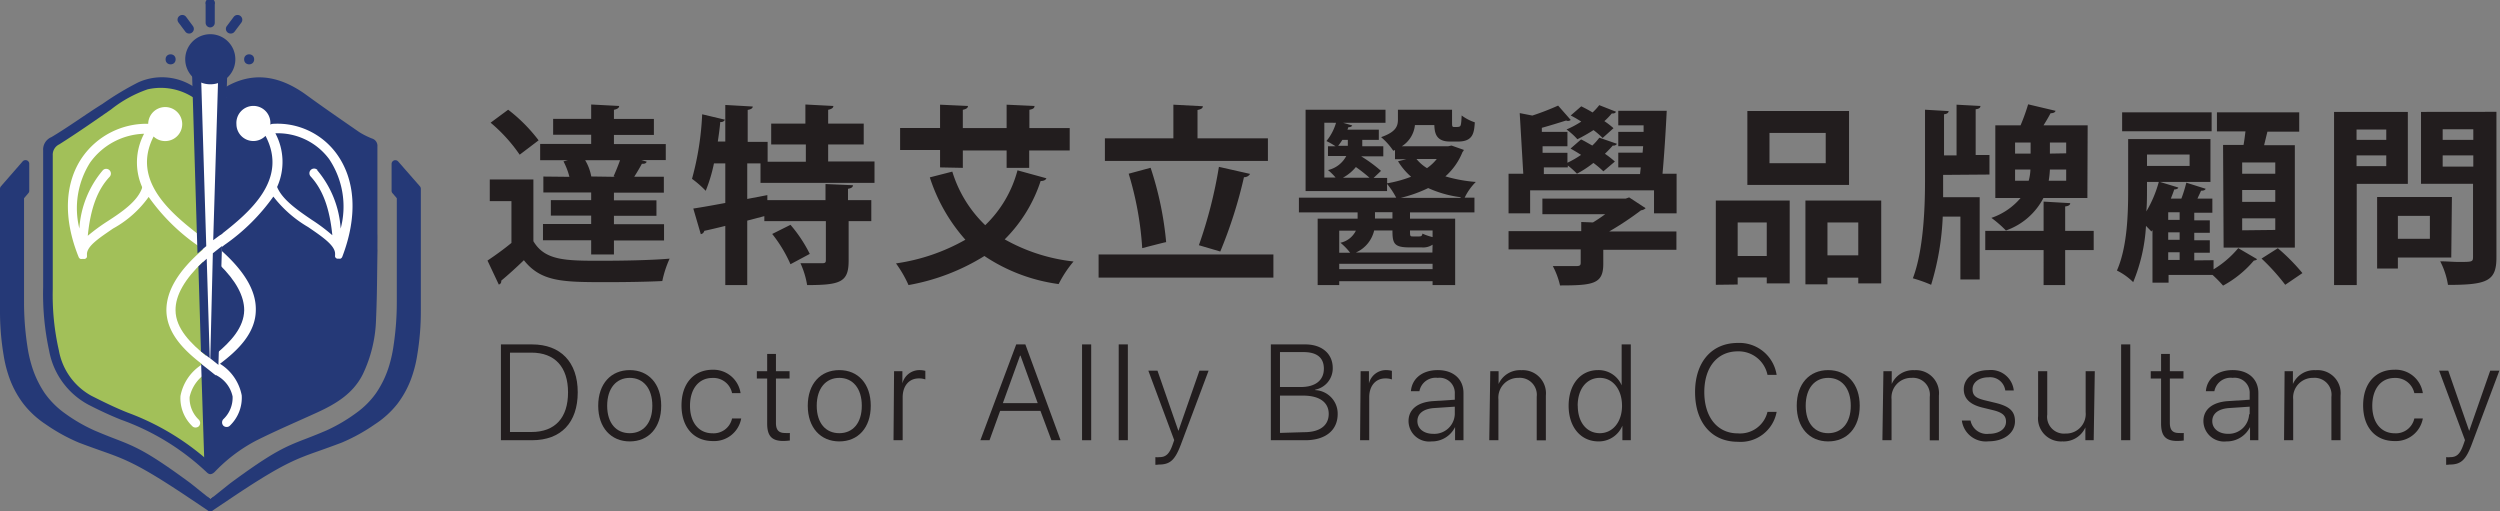 <svg xmlns="http://www.w3.org/2000/svg" viewBox="0 0 273.44 55.9"><rect x="0" y="0" width="273.44" height="55.9" fill="#808080" stroke="none"/><defs><style>.cls-1{fill:#fff;}.cls-2{fill:#221d1e;}.cls-3{fill:#a2c059;}.cls-4{fill:#253977;}</style></defs><g id="&#x5716;&#x5C64;_2" data-name="&#x5716;&#x5C64; 2"><g id="Layer_1" data-name="Layer 1"><polygon class="cls-1" points="7.05 33.78 12.14 42.94 21.7 48.15 23.51 50.12 30.67 41.95 39.3 31.27 40.23 16.96 28.45 8.92 24.49 10.84 23.85 7.04 21.05 7.72 21.37 9.61 18.66 9.22 16.06 9.22 9.28 15.24 7.05 18.52 7.05 33.78"></polygon><path class="cls-2" d="M58.34,19.63v6.75c1.26,2.14,3.56,2.14,7.41,2.14,2.49,0,5.48-.06,7.49-.23a11.54,11.54,0,0,0-.8,2.45c-1.58.08-3.89.12-6,.12-4.83,0-7.24,0-9.14-2.4-.84.81-1.72,1.61-2.47,2.23,0,.26-.06.34-.27.44L53.32,28.5c.82-.55,1.76-1.22,2.62-1.93V22H53.57V19.63ZM55.58,12a17.52,17.52,0,0,1,3.33,3.35l-2.07,1.57a17.32,17.32,0,0,0-3.18-3.5Zm6.7,7.34a7.56,7.56,0,0,0-.65-1.69l.5-.13H59.08V15.74h5.58v-1H60.5V13h4.16V11.43l3.06.16c0,.21-.19.34-.57.42v1h4.37v1.75H67.15v1h5.67v1.75H70.16l.57.17c-.06.21-.27.25-.52.23-.23.42-.53.94-.84,1.42h3.24v1.74H67.15v.84H71.8v1.69H67.15v.92h5.48v1.78H67.15v1.53H64.66V26.28H59.39V24.5h5.27v-.92H60.25V21.89h4.41v-.84H59.43V19.31Zm5,0-.17-.06c.23-.5.5-1.17.71-1.76H64a5.25,5.25,0,0,1,.67,1.78l-.19,0Z"></path><path class="cls-2" d="M95.65,20H83.18V17.87H81.73v3.89l2.2-.42,0,.55h6.36V20.13l3,.13c0,.2-.16.33-.54.39v1.24h2.55v2.3H92.82v4.33c0,2.34-.9,2.66-4.54,2.66a9.26,9.26,0,0,0-.73-2.39c1,0,2,0,2.36,0s.42-.08.42-.35V24.19H83.6v-.55l-1.87.49v7.05h-2.4V24.71c-.86.21-1.65.4-2.3.54a.45.45,0,0,1-.38.36l-.82-2.8c1-.15,2.16-.36,3.5-.61V17.87H78.09a17.17,17.17,0,0,1-.9,3,11.27,11.27,0,0,0-1.5-1.31,31.69,31.69,0,0,0,1.11-7.06l2.49.59a.46.46,0,0,1-.51.25c-.06.69-.16,1.42-.27,2.14h.82v-4l3,.17c0,.18-.17.31-.55.37v3.5h2.18v2.17h4.18V15.8H84.35V13.52h3.74V11.43l3.06.16c0,.21-.19.34-.57.42v1.51h3.89V15.8H90.58v1.86h5.07ZM86.46,28.9a15,15,0,0,0-2-3.31l2-1a15.34,15.34,0,0,1,2.11,3.18Z"></path><path class="cls-2" d="M104.16,18.77a13.64,13.64,0,0,0,3.6,5.86,12.88,12.88,0,0,0,3.53-6l3.16.87c-.06.17-.27.3-.63.3a16,16,0,0,1-3.93,6.38,19.64,19.64,0,0,0,7.53,2.42,12.57,12.57,0,0,0-1.63,2.47A19.17,19.17,0,0,1,107.67,28a23.48,23.48,0,0,1-8.3,3.18A12.86,12.86,0,0,0,98,28.81a21.52,21.52,0,0,0,7.59-2.59,19,19,0,0,1-3.89-6.82Zm-1.34-.46v-1.9H98.45V14h4.37V11.45l3.05.14c0,.21-.18.34-.56.42v2h4.79V11.45l3.05.14c0,.24-.16.34-.56.42v2H117v2.45h-4.43v1.9H110.1v-1.9h-4.79v1.9Z"></path><path class="cls-2" d="M120.16,27.83h19.12v2.53H120.16Zm18.52-12.7V17.6H120.85V15.13h7.49V11.45l3.22.17c0,.21-.18.33-.58.41v3.1Zm-12.83,3.22a36.23,36.23,0,0,1,1.7,8.14c-.07,0-.11,0-2.62.65A35.2,35.2,0,0,0,123.45,19Zm10.88.67a.74.74,0,0,1-.67.36,50.33,50.33,0,0,1-2.59,8.13l-2.34-.69a49.69,49.69,0,0,0,2.19-8.57Z"></path><path class="cls-2" d="M158.76,15.92l1.34.47c0,.12-.11.18-.15.27a7,7,0,0,1-1.86,2.63,16.1,16.1,0,0,0,3.33.61,6.18,6.18,0,0,0-1.22,1.72h1.07v1.61h-7.05v.69h4.94v7.26h-2.47v-.42H146.48v.42h-2.36V23.92h4.37v-.69h-6.42V21.62h10.64a8.67,8.67,0,0,0-1-1.51v.79h-8.91V12h8.74v1.43h-4.64l1,.29c-.06.12-.16.19-.42.19l-.1.27h3.43V15.3H149V16h2.3V17.1h-2.42a15.49,15.49,0,0,1,2.17,1.59l-.81.77h1.48v.59a13.57,13.57,0,0,0,2.62-.72,7.25,7.25,0,0,1-1.43-1.69l.92-.23h-1.25v-1l-.19.08A7.07,7.07,0,0,0,151.06,15c1.61-.56,1.84-1.19,1.84-1.92V12h5.92v1.3c0,.5,0,.59.23.59.42,0,.46,0,.59-.05s.19-.21.23-1.21a5,5,0,0,0,1.44.75c-.08,1.07-.14,2.1-1.82,2.1h-.92c-1.59,0-1.65-1.07-1.69-1.8h-2.12A3.11,3.11,0,0,1,153.32,16h5.06Zm-13.91-2.5v6h1.23a6.4,6.4,0,0,0-.83-.82,3,3,0,0,0,2-1.54h-2V16h.83c-.29-.19-.67-.42-1-.57a5.66,5.66,0,0,0,1.05-2Zm2.57,1.88h-.6a6.76,6.76,0,0,1-.46.65h1.06Zm.25,12.34a6.47,6.47,0,0,0-1.06-1.09,2.44,2.44,0,0,0,1.69-1.32h-1.82v2.41Zm-1.19,1.8h10.21v-.59H146.48Zm3.31-10a16.89,16.89,0,0,0-1.49-1.17,4.78,4.78,0,0,1-1.42,1.17Zm6.9,7.32a1.85,1.85,0,0,1-1.19.3h-1.32c-1.7,0-1.88-.42-1.88-1.85h-2a3.51,3.51,0,0,1-2,2.41h8.37Zm-4.39-2.86v-.69h-1.91v.69Zm7.46-2.33a12.24,12.24,0,0,1-3.55-1,14.64,14.64,0,0,1-3,1.07h6.54Zm-3.07,3.64h-2.47c0,.59,0,.65.29.65h.72c.22,0,.31-.06.35-.31a5.73,5.73,0,0,0,1.11.38Zm-1.76-7.82a4.39,4.39,0,0,0,1.15,1,5,5,0,0,0,1.07-1Z"></path><path class="cls-2" d="M182.3,12.12c-.11,2.24-.28,4.91-.46,6.88h1.54v4.33h-2.47V20.82H167.36v2.51H165V19h1.61l-.39-6.63,1.38.27a28.47,28.47,0,0,0,2.82-1.09l1.38,1.57a.52.52,0,0,1-.29.11.46.46,0,0,1-.21-.05c-.67.21-1.74.55-2.66.8l0,.44h2.8V16h-2.72l0,.71h2.72v1.09a10.78,10.78,0,0,0,1.49-.86c-.38-.25-.78-.48-1.15-.69l1.15-1c.39.18.81.44,1.23.67a6.71,6.71,0,0,0,.77-.86l1.93.67a.45.45,0,0,1-.46.19c-.25.29-.55.6-.86.9a9.9,9.9,0,0,1,1.09.85l-1.26,1.07a10.56,10.56,0,0,0-1.09-.92A11.54,11.54,0,0,1,172.48,19a8.2,8.2,0,0,0-1-.9v.21h-2.62l0,.73h10.52l.08-.73H177V16.7h2.66l.06-.71H177V14.42h2.77l0-.71H177V12.12Zm-4.11,9.47,1.8,1.18a.81.81,0,0,1-.5.23A33.4,33.4,0,0,1,176,25.32h7.36v2h-8v1.55c0,2.18-1.09,2.35-4.73,2.35a8.61,8.61,0,0,0-.79-2.12c1,0,2.28,0,2.61,0s.44-.08.44-.35V27.28H165v-2h7.95v-1l1.28.05c.46-.28.92-.59,1.34-.9H168.7V21.72h9.12Zm-1.44-9.37c-.06.15-.21.21-.46.19a7.88,7.88,0,0,1-.81.84,9.36,9.36,0,0,1,1,.77l-1.19,1.07a9.13,9.13,0,0,0-1-.86,18.72,18.72,0,0,1-1.76,1,7.63,7.63,0,0,0-1.19-1.07,10,10,0,0,0,1.61-.86,12.62,12.62,0,0,0-1.15-.67l1.15-1c.4.19.82.42,1.24.67a6.07,6.07,0,0,0,.73-.8Z"></path><path class="cls-2" d="M187.67,31.15V21.93h8.08V31h-2.51v-.65h-3.18v.77Zm5.57-6.82h-3.18V28h3.18Zm9-12.19v8.09H191.12V12.14Zm-2.55,5.71V14.54h-6.15v3.31Zm-2.22,4.08h8.29V31h-2.51v-.63h-3.37v.73h-2.41Zm2.41,6h3.37V24.33h-3.37Z"></path><path class="cls-2" d="M212.53,19.13v.75c0,.52,0,1.11,0,1.69h4v9h-2.11V23.69h-1.93a29.5,29.5,0,0,1-1.27,7.46,15.65,15.65,0,0,0-2-.71c1.15-3,1.33-7.63,1.33-10.54V12l2.58.15c0,.19-.17.31-.5.35V17H214V11.45l2.61.14c0,.19-.14.32-.52.36v5h1.51v2.14ZM229,25.25v2.1h-3.12v3.83h-2.36V27.35h-6.38v-2.1h6.38v-3.2l2.91.17c0,.19-.17.32-.55.36v2.67Zm-.69-3.59h-4.81a7.35,7.35,0,0,1-4.1,3.55,12.5,12.5,0,0,0-1.59-1.38A7.2,7.2,0,0,0,221,21.66h-2.76V13.71H221a21.71,21.71,0,0,0,.83-2.3l3,.71c-.07.19-.23.25-.55.27-.21.4-.48.86-.77,1.32h4.83Zm-7.91-6.07V16.8h1.7V15.59Zm0,4.18h1.49a5.32,5.32,0,0,0,.19-1.23h-1.68Zm5.59,0V18.54h-1.78a10.49,10.49,0,0,1-.13,1.23Zm0-3V15.59h-1.78V16.8Z"></path><path class="cls-2" d="M242.11,28.46v1a10.67,10.67,0,0,0,2.7-2.32l2.07,1.21a.55.55,0,0,1-.36.15,11.7,11.7,0,0,1-3.37,2.74A13.33,13.33,0,0,0,242,30.07h-4.81v.85h-1.76V25.17l-.12.15c-.15-.17-.38-.4-.59-.61a18.81,18.81,0,0,1-1.4,6.15,6.9,6.9,0,0,0-1.78-1.27c1.15-2.6,1.23-6.26,1.23-8.87V15.21h9V19.9h-5.52l2,.61c0,.12-.21.21-.44.21-.1.31-.23.64-.37,1h1.15a14.1,14.1,0,0,0,.54-1.74l2.12.67c-.07.15-.23.21-.51.21-.1.25-.25.54-.39.86h1.63v1.55H240v.83h1.7v1.36H240v.82h1.7v1.36H240v.84Zm-.21-16.17v2.07h-9.79V12.29Zm-7.07,7.61v.82c0,.73,0,1.54-.07,2.4a13,13,0,0,0,1.36-3.22Zm4.66-3h-4.66v1.25h4.66Zm-1.09,7.15v-.83h-1.25v.83Zm0,2.18v-.82h-1.25v.82Zm-1.25,1.36v.84h1.25v-.84Zm6-11.74h2.24c.09-.48.15-1,.21-1.48h-3.12V12.29h9V14.4H248l-.36,1.48H251v11.2h-7.79ZM248.86,19V17.77h-3.62V19Zm0,3.08v-1.3h-3.62v1.3Zm0,3.07V23.88h-3.62v1.31Zm1.09,6a23.28,23.28,0,0,0-2.59-2.87l1.78-1.13a21.44,21.44,0,0,1,2.69,2.72Z"></path><path class="cls-2" d="M263.36,20.11h-5.59V31.18h-2.48V12.24h8.07ZM261,14.17h-3.25V15.3H261Zm-3.25,4H261V17h-3.25Zm10.36,10h-5.84v1.2H260V21.55h8.18Zm-2.34-4.56h-3.5v2.51h3.5Zm7.28-11.38V28.16c0,2.58-1,3-5.3,3a8.5,8.5,0,0,0-.85-2.58c.69,0,1.42.07,2,.07,1.5,0,1.59,0,1.59-.55v-8H264.8V12.24Zm-2.53,1.91h-3.35V15.3h3.35Zm-3.35,4.08h3.35V17h-3.35Z"></path><path class="cls-2" d="M58.19,37.67c3.13,0,5,1.93,5,5.24s-1.82,5.24-5,5.24h-3.4V37.67Zm-2.41,9.58h2.35c2.58,0,4-1.55,4-4.33s-1.44-4.35-4-4.35H55.78Z"></path><path class="cls-2" d="M65.43,44.38c0-2.41,1.4-3.9,3.45-3.9s3.44,1.49,3.44,3.9-1.39,3.9-3.44,3.9S65.43,46.77,65.43,44.38Zm5.92,0c0-1.92-1-3.05-2.47-3.05s-2.47,1.13-2.47,3.05,1,3,2.47,3S71.35,46.29,71.35,44.38Z"></path><path class="cls-2" d="M80.07,43a2.08,2.08,0,0,0-2.16-1.66c-1.47,0-2.44,1.18-2.44,3.05s1,3,2.45,3a2.06,2.06,0,0,0,2.15-1.62h1a3,3,0,0,1-3.11,2.47c-2.06,0-3.42-1.49-3.42-3.9s1.36-3.9,3.42-3.9A3,3,0,0,1,81,43Z"></path><path class="cls-2" d="M84.87,38.71V40.6h1.49v.8H84.87v4.85c0,.78.3,1.11,1,1.11a4.05,4.05,0,0,0,.52,0v.82a6.2,6.2,0,0,1-.71.05c-1.26,0-1.77-.54-1.77-1.91V41.4H82.78v-.8h1.13V38.71Z"></path><path class="cls-2" d="M88.35,44.38c0-2.41,1.4-3.9,3.45-3.9s3.44,1.49,3.44,3.9-1.39,3.9-3.44,3.9S88.35,46.77,88.35,44.38Zm5.91,0c0-1.92-1-3.05-2.46-3.05s-2.47,1.13-2.47,3.05,1,3,2.47,3S94.26,46.29,94.26,44.38Z"></path><path class="cls-2" d="M97.79,40.6h.91v1.34h0a1.92,1.92,0,0,1,1.91-1.46,2.55,2.55,0,0,1,.6.08v.94a2,2,0,0,0-.72-.11c-1.08,0-1.76.84-1.76,2.06v4.7h-1Z"></path><path class="cls-2" d="M113.8,44.94h-4.41l-1.16,3.21h-1l3.92-10.48h1L116,48.15h-1Zm-4.11-.85h3.81l-1.88-5.19h-.05Z"></path><path class="cls-2" d="M118.35,37.67h1V48.15h-1Z"></path><path class="cls-2" d="M122.36,37.67h1V48.15h-1Z"></path><path class="cls-2" d="M126.37,50.84V50a2,2,0,0,0,.45,0c.69,0,1.07-.35,1.41-1.29l.2-.57-2.83-7.6h1l2.29,6.59h0l2.3-6.59h1l-3,8c-.66,1.78-1.2,2.27-2.44,2.27A3.2,3.2,0,0,1,126.37,50.84Z"></path><path class="cls-2" d="M139,48.15V37.67h3.77c1.8,0,3,1,3,2.59a2.37,2.37,0,0,1-1.92,2.36v.05a2.57,2.57,0,0,1,2.46,2.61c0,1.78-1.33,2.87-3.54,2.87Zm1-5.82h2.28c1.59,0,2.52-.73,2.52-2s-.84-1.82-2.23-1.82h-2.57Zm2.66,4.94c1.71,0,2.67-.74,2.67-2s-1-2-2.8-2h-2.53v4.08Z"></path><path class="cls-2" d="M148.82,40.6h.91v1.34h0a1.92,1.92,0,0,1,1.91-1.46,2.47,2.47,0,0,1,.6.08v.94a2,2,0,0,0-.72-.11c-1.08,0-1.76.84-1.76,2.06v4.7h-1Z"></path><path class="cls-2" d="M154.06,46.06c0-1.29,1-2.08,2.71-2.19l2.35-.15v-.65a1.66,1.66,0,0,0-1.87-1.74,1.8,1.8,0,0,0-2,1.46h-.93c.11-1.36,1.22-2.31,2.94-2.31s2.81,1,2.81,2.5v5.17h-.92V46.71h0a2.81,2.81,0,0,1-2.58,1.57A2.25,2.25,0,0,1,154.06,46.06Zm5.06-.75v-.83l-2.24.15c-1.19.08-1.85.6-1.85,1.43s.7,1.39,1.73,1.39A2.24,2.24,0,0,0,159.12,45.31Z"></path><path class="cls-2" d="M163,40.6h.91V42h0a2.56,2.56,0,0,1,2.5-1.51,2.53,2.53,0,0,1,2.67,2.78v4.89h-1V43.41a1.86,1.86,0,0,0-2-2.08,2.16,2.16,0,0,0-2.19,2.35v4.47h-1Z"></path><path class="cls-2" d="M171.57,44.38c0-2.36,1.32-3.9,3.21-3.9a2.73,2.73,0,0,1,2.59,1.67h0V37.67h1V48.15h-.92V46.56h0a2.79,2.79,0,0,1-2.61,1.72C172.9,48.28,171.57,46.72,171.57,44.38Zm1,0c0,1.84,1,3,2.41,3s2.43-1.22,2.43-3-1-3.05-2.43-3.05S172.56,42.53,172.56,44.38Z"></path><path class="cls-2" d="M185.4,42.89c0-3.29,1.82-5.38,4.67-5.38A4.12,4.12,0,0,1,194.32,41h-1a3.22,3.22,0,0,0-3.25-2.57c-2.23,0-3.66,1.73-3.66,4.46s1.43,4.51,3.66,4.51a3.08,3.08,0,0,0,3.25-2.35h1a4,4,0,0,1-4.25,3.27C187.21,48.32,185.4,46.21,185.4,42.89Z"></path><path class="cls-2" d="M196.52,44.38c0-2.41,1.4-3.9,3.44-3.9s3.45,1.49,3.45,3.9-1.39,3.9-3.45,3.9S196.52,46.77,196.52,44.38Zm5.91,0c0-1.92-1-3.05-2.47-3.05s-2.46,1.13-2.46,3.05,1,3,2.46,3S202.43,46.29,202.43,44.38Z"></path><path class="cls-2" d="M206,40.6h.91V42h0a2.55,2.55,0,0,1,2.49-1.51,2.52,2.52,0,0,1,2.67,2.78v4.89h-1V43.41a1.85,1.85,0,0,0-2-2.08,2.15,2.15,0,0,0-2.18,2.35v4.47h-1Z"></path><path class="cls-2" d="M217.51,40.48a2.51,2.51,0,0,1,2.75,2.23h-.93a1.67,1.67,0,0,0-1.85-1.44c-1,0-1.73.54-1.73,1.3s.44,1,1.45,1.24l1.12.27c1.51.38,2.07.93,2.07,2,0,1.28-1.19,2.19-2.9,2.19A2.64,2.64,0,0,1,214.58,46h.95a1.81,1.81,0,0,0,2,1.45c1.13,0,1.88-.53,1.88-1.33,0-.65-.38-1-1.39-1.25l-1.23-.3c-1.36-.34-2-1-2-2C214.79,41.37,215.91,40.48,217.51,40.48Z"></path><path class="cls-2" d="M229,48.15h-.91v-1.4h0a2.6,2.6,0,0,1-2.51,1.53,2.52,2.52,0,0,1-2.66-2.77V40.6h1v4.74a1.84,1.84,0,0,0,2,2.08,2.14,2.14,0,0,0,2.2-2.34V40.6h1Z"></path><path class="cls-2" d="M232,37.67h1V48.15h-1Z"></path><path class="cls-2" d="M237.33,38.71V40.6h1.49v.8h-1.49v4.85c0,.78.3,1.11,1,1.11a4.05,4.05,0,0,0,.52,0v.82a6.2,6.2,0,0,1-.71.05c-1.26,0-1.77-.54-1.77-1.91V41.4h-1.13v-.8h1.13V38.71Z"></path><path class="cls-2" d="M241,46.06c0-1.29,1-2.08,2.71-2.19l2.35-.15v-.65a1.65,1.65,0,0,0-1.86-1.74,1.8,1.8,0,0,0-2,1.46h-.93c.11-1.36,1.22-2.31,2.94-2.31s2.8,1,2.8,2.5v5.17h-.91V46.71h0a2.83,2.83,0,0,1-2.58,1.57A2.26,2.26,0,0,1,241,46.06Zm5.06-.75v-.83l-2.23.15c-1.19.08-1.86.6-1.86,1.43s.71,1.39,1.73,1.39A2.24,2.24,0,0,0,246,45.31Z"></path><path class="cls-2" d="M249.88,40.6h.91V42h0a2.55,2.55,0,0,1,2.49-1.51A2.52,2.52,0,0,1,256,43.26v4.89h-1V43.41a1.85,1.85,0,0,0-2-2.08,2.15,2.15,0,0,0-2.18,2.35v4.47h-1Z"></path><path class="cls-2" d="M264.07,43a2.1,2.1,0,0,0-2.16-1.66c-1.48,0-2.44,1.18-2.44,3.05s1,3,2.45,3a2.06,2.06,0,0,0,2.15-1.62H265a3,3,0,0,1-3.11,2.47c-2.06,0-3.42-1.49-3.42-3.9s1.36-3.9,3.41-3.9A3,3,0,0,1,265,43Z"></path><path class="cls-2" d="M267.55,50.84V50a2.07,2.07,0,0,0,.46,0c.69,0,1.06-.35,1.4-1.29l.2-.57-2.83-7.6h1l2.29,6.59h0l2.3-6.59h1l-3,8c-.66,1.78-1.2,2.27-2.44,2.27A3.2,3.2,0,0,1,267.55,50.84Z"></path><path class="cls-3" d="M20.74,43.42a3.24,3.24,0,0,0,1,2.48.52.52,0,0,1,0,.73.51.51,0,0,1-.35.13.48.48,0,0,1-.38-.17,4.23,4.23,0,0,1-1.27-3.28,5.2,5.2,0,0,1,2.38-3.46c-1.88-1.45-3.89-3.34-3.92-5.91,0-2.11,1.27-4.3,4-6.65L22,27.15l-.41-.32a21.71,21.71,0,0,1-5.33-5.29A11.68,11.68,0,0,1,12.36,25c-1.45,1-2.81,1.87-2.85,2.77,0,0,0,.07,0,.11s0,0,0,.06a.35.35,0,0,1,0,.11l0,.07a.22.22,0,0,1-.07.09.17.17,0,0,1-.06.06l-.08.05-.08,0H9.09l-.1,0H9a.33.33,0,0,1-.15,0l-.06,0-.1-.07,0,0a.42.42,0,0,1-.09-.14v0h0C6.89,23.88,7.07,20,9,17.2a8.57,8.57,0,0,1,7.21-3.66h0a1.86,1.86,0,1,1,1.85,1.89,1.83,1.83,0,0,1-1.26-.5c-2.51,4.91,2.08,8.54,5.28,11l-.52-15.17-1.2-1.1-2.64-.76-2.95.85-4.49,2.91L6.92,14.85,5.4,16.08V35.31l1,4,.8,1.95L8.62,43l1,.72,3.4,1.52,2.87,1.25,3.13,1.39L23,50.63l-.33-9.88A4.14,4.14,0,0,0,20.74,43.42Z"></path><path class="cls-3" d="M9.85,17.79A9.33,9.33,0,0,0,8.68,25a10.91,10.91,0,0,1,2.57-6.38.51.51,0,0,1,.73,0,.52.52,0,0,1,0,.73c-1.33,1.42-2.08,3.45-2.38,6.44a20.69,20.69,0,0,1,2.15-1.58c1.55-1,3.31-2.2,3.79-3.66a.31.31,0,0,1,0-.1,6.69,6.69,0,0,1,.22-5.82A7.53,7.53,0,0,0,9.85,17.79Z"></path><path class="cls-4" d="M34.68,18.6A11,11,0,0,1,37.26,25,9.35,9.35,0,0,0,36,17.4a7,7,0,0,0-5.88-2.82,6.66,6.66,0,0,1,.19,5.87c.56,1.39,2.27,2.56,3.8,3.6a19.21,19.21,0,0,1,2.24,1.68c-.3-3-1.06-5-2.37-6.43a.51.51,0,1,1,.75-.7Z"></path><path class="cls-4" d="M39.28,14.85,35.9,12.68,31.4,9.77l-2.95-.85-2.63.76-1.21,1.1L24.1,25.71c3.19-2.48,7.46-6.06,4.94-10.85a1.85,1.85,0,0,1-3.18-1.28,1.86,1.86,0,1,1,3.71,0,.43.43,0,0,0,0,.05.58.58,0,0,1,.22-.08,8,8,0,0,1,7,3.23c2.11,2.87,2.34,6.88.65,11.3h0v0a.42.42,0,0,1-.09.14l0,0-.1.07,0,0a.42.42,0,0,1-.16,0h0l-.11,0h-.05l-.08,0-.08-.05-.06-.06a.15.15,0,0,1-.06-.09.16.16,0,0,1,0-.07.35.35,0,0,1,0-.11s0,0,0-.06a.34.34,0,0,0,0-.1c0-.92-1.44-1.88-2.94-2.91a13.18,13.18,0,0,1-3.81-3.34,21.75,21.75,0,0,1-5.32,5.27l-.3.23v.47c2.51,2.26,3.73,4.37,3.7,6.41,0,2.57-2,4.46-3.92,5.91a5.2,5.2,0,0,1,2.38,3.46,4.23,4.23,0,0,1-1.27,3.28.48.48,0,0,1-.38.17.51.51,0,0,1-.35-.13.52.52,0,0,1,0-.73,3.24,3.24,0,0,0,1-2.48A3.41,3.41,0,0,0,23.57,41l-.32,9.63,3.9-2.74,3.14-1.39,2.86-1.25,3.4-1.52,1-.72L39,41.26l.81-1.95,1-4V16.08Z"></path><path class="cls-4" d="M26.71,33.93c0-1.54-.89-3.22-2.72-5l-.33,9.75C25.2,37.4,26.68,35.84,26.71,33.93Z"></path><path class="cls-4" d="M24.32,25.53l.54-17.67a.66.66,0,0,0,0-.14,2.25,2.25,0,0,1-1,.83l-.54,17.72Z"></path><path class="cls-4" d="M22.56,26.92,22,8.55a2.29,2.29,0,0,1-1-.82.61.61,0,0,0,0,.14l.6,19.85C21.92,27.47,22.2,27.22,22.56,26.92Z"></path><circle class="cls-4" cx="18.66" cy="6.49" r="0.55"></circle><circle class="cls-4" cx="27.25" cy="6.49" r="0.55"></circle><path class="cls-3" d="M19.2,33.93c0,2,1.7,3.67,3.35,5L22.2,28.63C20.19,30.54,19.18,32.32,19.2,33.93Z"></path><path class="cls-4" d="M23,9.22a2.74,2.74,0,1,1,2.74-2.73A2.73,2.73,0,0,1,23,9.22Z"></path><path class="cls-4" d="M23,3a.51.51,0,0,1-.51-.51v-2a.52.52,0,1,1,1,0v2A.51.51,0,0,1,23,3Z"></path><path class="cls-4" d="M20.69,3.67a.51.51,0,0,1-.42-.21l-.75-1a.51.51,0,0,1,.11-.72.52.52,0,0,1,.73.11l.74,1a.51.51,0,0,1-.11.72A.49.49,0,0,1,20.69,3.67Z"></path><path class="cls-4" d="M25.23,3.67a.52.52,0,0,1-.31-.1.51.51,0,0,1-.11-.72l.75-1a.52.52,0,1,1,.84.62l-.75,1A.51.51,0,0,1,25.23,3.67Z"></path><path class="cls-4" d="M23.89,39.91l.39-13-1,.79L23,39.2Z"></path><path class="cls-4" d="M22.94,39.17,22.61,28.3c-.42.37-.73.66-.91.84l.28,9.3Z"></path><path class="cls-4" d="M22,39.8,22.33,50a.63.63,0,1,0,1.25,0l.27-8.73C23.52,41,22.85,40.45,22,39.8Z"></path><path class="cls-4" d="M41.28,25.65c0-3.21,0-6.42,0-9.63a.83.83,0,0,0-.59-.87,8.47,8.47,0,0,1-1.38-.69c-1.91-1.32-3.83-2.64-5.7-4-2.71-2-5.6-2.75-8.68-1.08a4.54,4.54,0,0,1-.44.28l0,1.21,0,0A9.71,9.71,0,0,1,27.2,9.69c2.08-.55,3.86.28,5.5,1.43s3.13,2.29,4.72,3.4a12.87,12.87,0,0,0,2.06,1.2A1.15,1.15,0,0,1,40.23,17c0,3,0,5.94,0,8.92,0,0,0,1.7,0,1.7-.07,3,0,4.33-.19,7.34a22.06,22.06,0,0,1-1,4.66,6.41,6.41,0,0,1-3.75,4c-1.88.87-3.79,1.65-5.67,2.51a23.49,23.49,0,0,0-6.15,4c-.4.36-.64.32-1,0a27.83,27.83,0,0,0-8.51-5c-1.36-.54-2.68-1.19-4-1.86a7.09,7.09,0,0,1-3.52-4.94,27.18,27.18,0,0,1-.67-6.67c0-4.89,0-9.78,0-14.67a1.25,1.25,0,0,1,.71-1.2c1.93-1.22,3.8-2.52,5.67-3.82a13.44,13.44,0,0,1,4-2.2,6.53,6.53,0,0,1,5.25,1.07l0-1.17c-.16-.07-.15-.16-.32-.25A6.32,6.32,0,0,0,15.14,9a31.89,31.89,0,0,0-3.91,2.35C9.35,12.52,7.55,13.85,5.62,15a1.47,1.47,0,0,0-.9,1.46c0,5,0,10,0,14.93a29.42,29.42,0,0,0,.66,7A8.41,8.41,0,0,0,9.7,44.28c1.15.59,2.32,1.14,3.52,1.62a26.76,26.76,0,0,1,9.35,5.72c.34.35.59.29.91,0A17.44,17.44,0,0,1,28,48.2c2.19-1.1,4.45-2.06,6.68-3.08,2.05-.94,3.94-2.06,5-4.18a14.86,14.86,0,0,0,1.45-6c.13-3.1.1-4.5.16-7.6C41.27,27.35,41.3,25.65,41.28,25.65Z"></path><path class="cls-4" d="M23.36,54.32l-.18.14-.16.13-.17-.13-2-1.6c-4.73-3.48-6-4-8.41-4.92-.57-.22-1.28-.5-2.14-.87A18.08,18.08,0,0,1,7,45.14,9.39,9.39,0,0,1,4.89,43a11.13,11.13,0,0,1-1.47-3.16,14.3,14.3,0,0,1-.43-2A31.6,31.6,0,0,1,2.63,33V21.68l.46-.54a.39.39,0,0,0,.11-.27V17.92a.4.4,0,0,0-.26-.38.42.42,0,0,0-.46.11L.1,20.38a.43.43,0,0,0-.1.27V34a28.84,28.84,0,0,0,.4,4.87,13.34,13.34,0,0,0,.49,2.06,10.61,10.61,0,0,0,1.68,3.25A10.18,10.18,0,0,0,5,46.41a19.81,19.81,0,0,0,3.62,2c.94.36,1.71.63,2.38.87,2.61.92,4.05,1.43,9.24,4.88l2.37,1.59h0l0,0,.14.09a.34.34,0,0,0,.22.07h0a.39.39,0,0,0,.23-.07l.11-.07Z"></path><path class="cls-4" d="M22.66,54.32l.19.14.16.13.17-.13,2-1.6c4.73-3.48,6-4,8.41-4.92.57-.22,1.28-.5,2.14-.87A18.08,18.08,0,0,0,39,45.14,9.14,9.14,0,0,0,41.13,43a10.88,10.88,0,0,0,1.48-3.16,14.3,14.3,0,0,0,.43-2A31.6,31.6,0,0,0,43.4,33V21.68l-.46-.54a.39.39,0,0,1-.11-.27V17.92a.41.41,0,0,1,.71-.27l2.39,2.73a.43.43,0,0,1,.1.27V34a28.84,28.84,0,0,1-.4,4.87,13.34,13.34,0,0,1-.49,2.06,10.61,10.61,0,0,1-1.68,3.25A10.18,10.18,0,0,1,41,46.41a19.81,19.81,0,0,1-3.62,2c-.95.36-1.71.63-2.38.87-2.61.92-4.05,1.43-9.24,4.88l-2.37,1.59h0l0,0-.14.09a.34.34,0,0,1-.22.07h0a.39.39,0,0,1-.23-.07l-.12-.07Z"></path></g></g></svg>